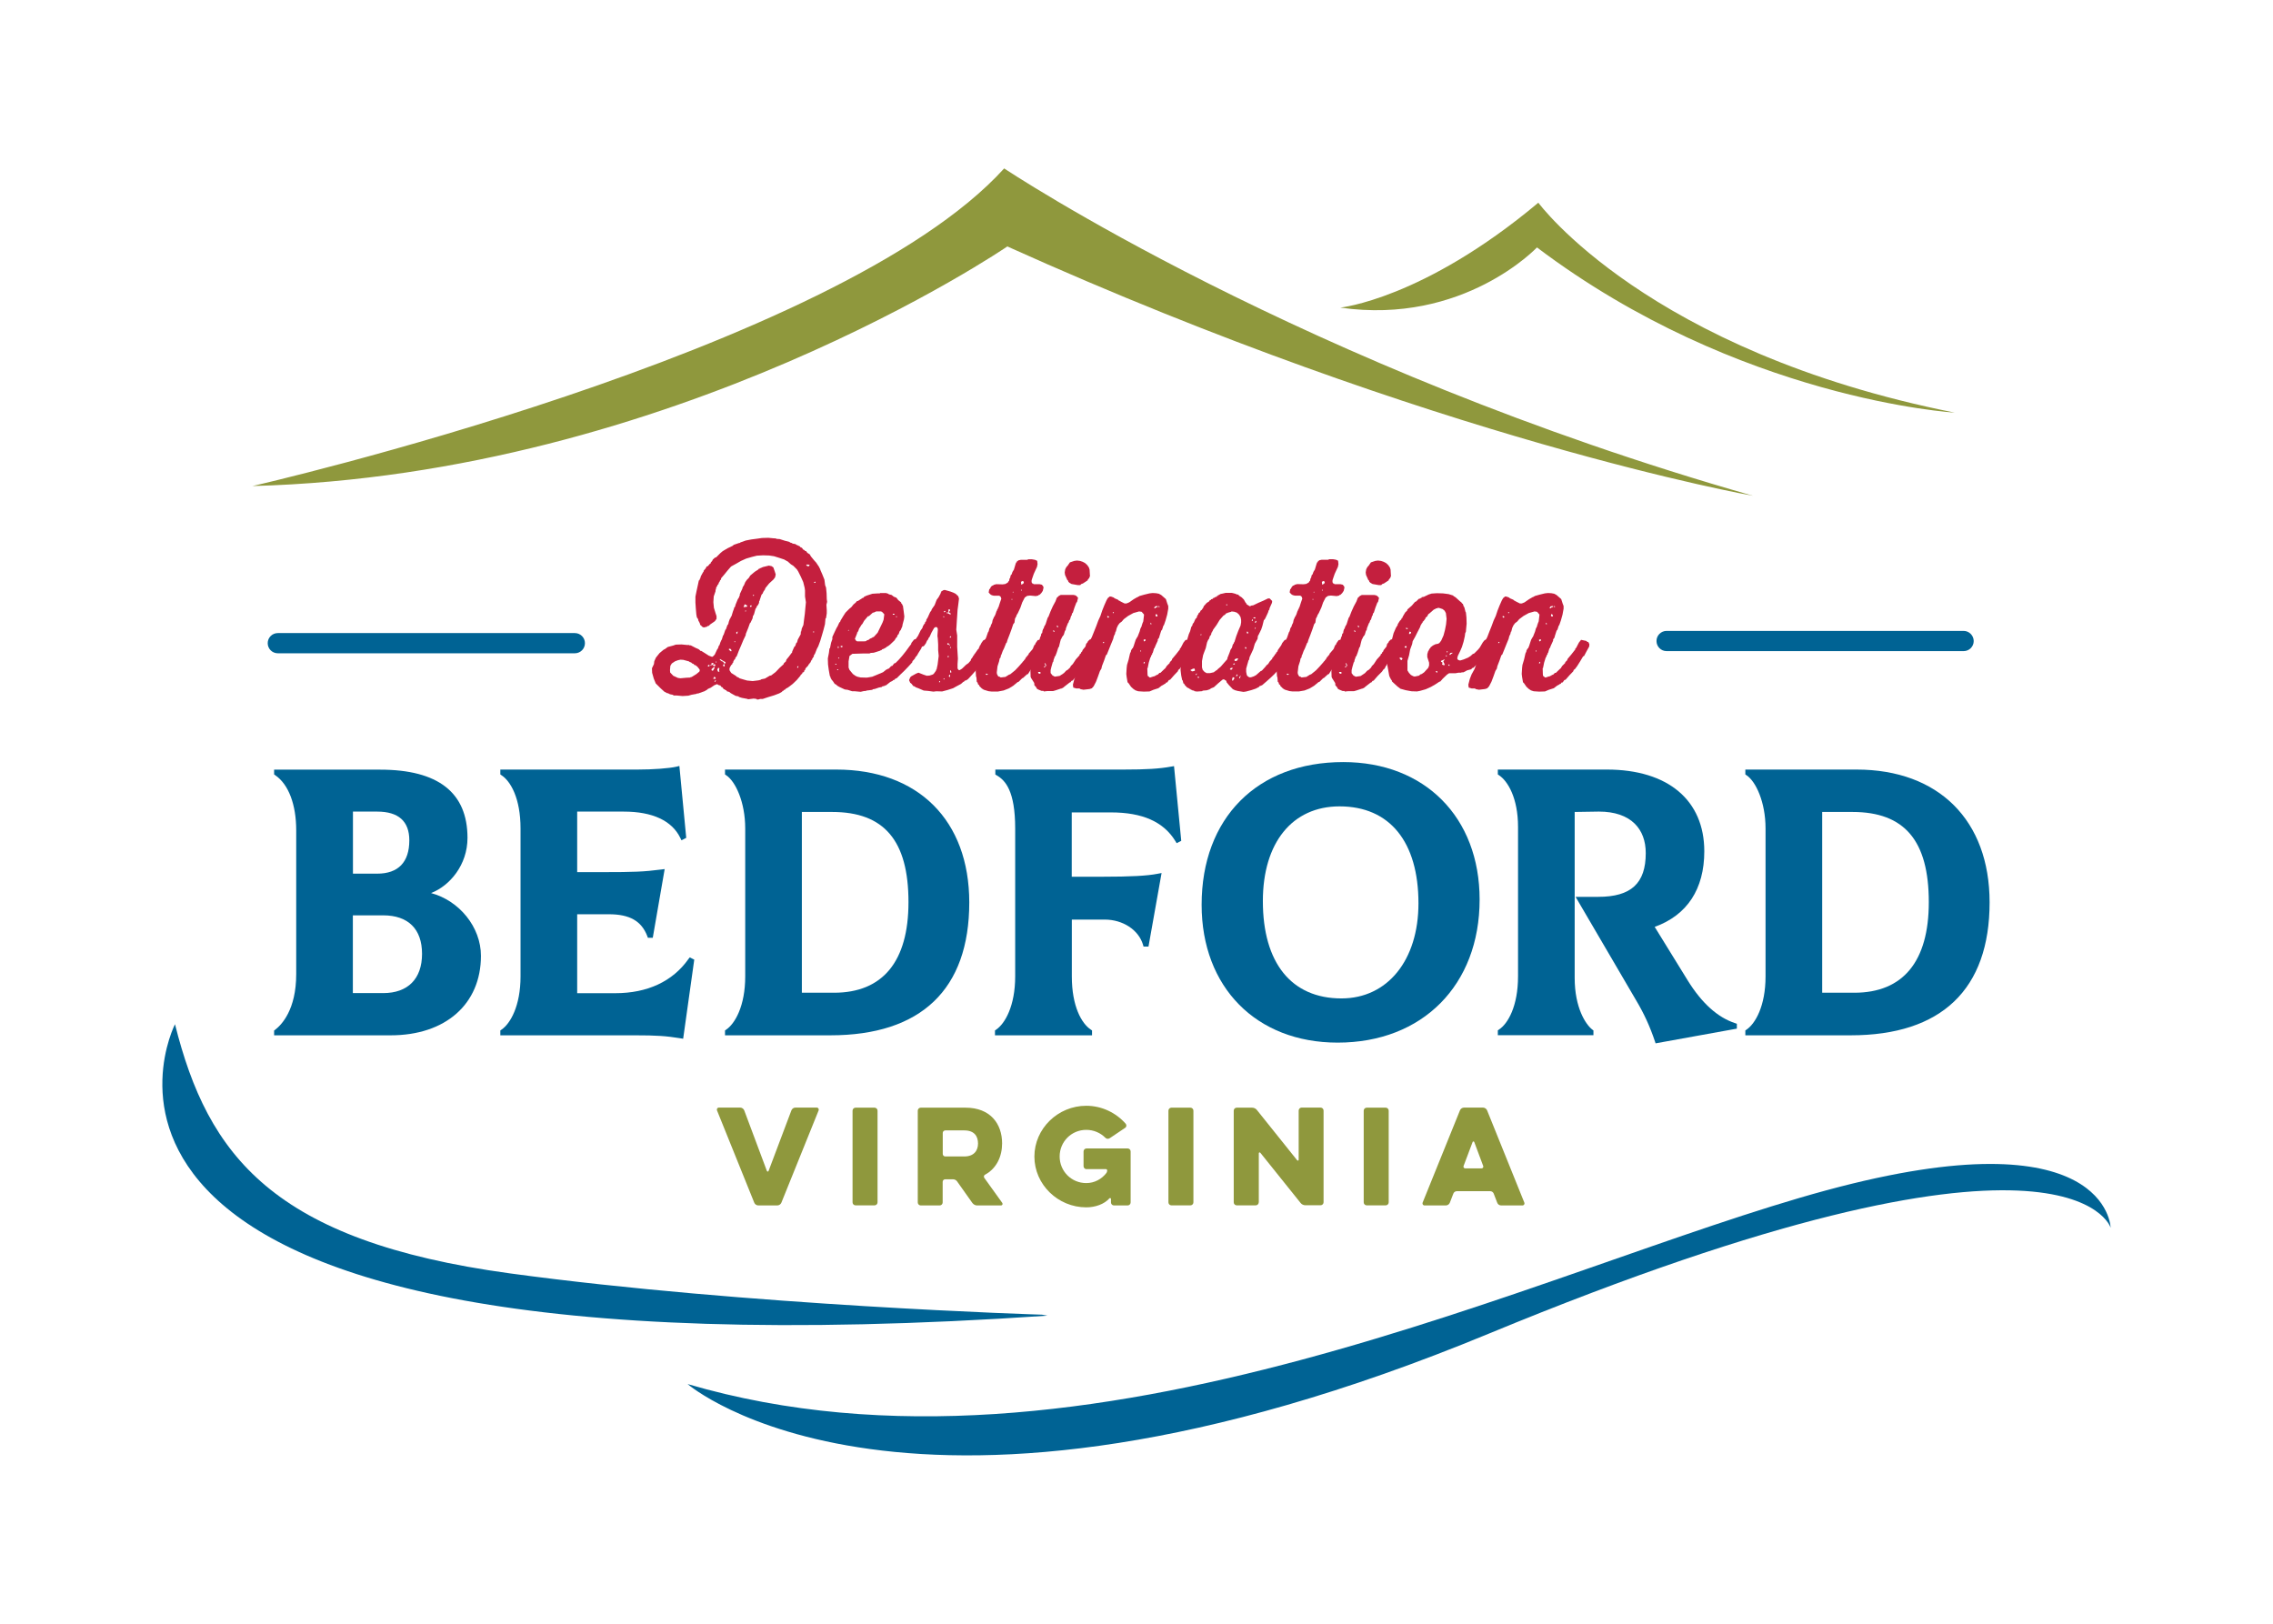 <?xml version="1.0" encoding="UTF-8"?>
<!-- Generator: Adobe Illustrator 28.1.0, SVG Export Plug-In . SVG Version: 6.00 Build 0)  -->
<svg xmlns="http://www.w3.org/2000/svg" xmlns:xlink="http://www.w3.org/1999/xlink" version="1.1" id="Layer_1" x="0px" y="0px" viewBox="0 0 252 180" style="enable-background:new 0 0 252 180;" xml:space="preserve">
<style type="text/css">
	.st0{fill:#006394;}
	.st1{fill:#C41F3E;}
	.st2{fill:#8F983D;}
</style>
<g>
	<path class="st0" d="M47.79,99c2.09-0.81,4.04-3.13,4.04-6.12c0-5.02-3.26-7.56-9.68-7.56H30.39v0.53l0.13,0.09   c1.47,1.01,2.32,3.24,2.32,6.11v15.94c0,3.96-1.63,5.62-2.33,6.16l-0.12,0.09v0.53h12.92c6.08,0,10.01-3.46,10.01-8.81   C53.32,102.77,50.92,99.84,47.79,99z M41.82,96.85h-2.69v-6.88h2.69c2.36,0,3.56,1.07,3.56,3.19   C45.38,95.58,44.15,96.85,41.82,96.85z M46.79,105.74c0,2.77-1.57,4.35-4.31,4.35h-3.36v-8.62h3.36   C45.26,101.47,46.79,102.99,46.79,105.74z"></path>
	<path class="st0" d="M76.32,106.32c-1.74,2.47-4.54,3.78-8.1,3.78h-4.23v-8.75h3.52c2.3,0,3.61,0.75,4.25,2.42l0.07,0.19h0.54   l1.32-7.62l-0.4,0.05c-1.9,0.25-3.08,0.29-6.44,0.29h-2.86v-6.71h5.18c3.16,0,5.32,1,6.25,2.91l0.13,0.27l0.53-0.27l-0.76-7.97   L75,84.99c-0.84,0.19-2.62,0.32-4.33,0.32h-15.2v0.54l0.13,0.09c1.02,0.67,2.11,2.57,2.11,5.9v16.4c0,3.29-1.14,5.24-2.11,5.9   l-0.13,0.09v0.54h14.95c2.35,0,3.43,0.07,5.02,0.33l0.3,0.05l1.23-8.77l-0.5-0.25L76.32,106.32z"></path>
	<path class="st0" d="M92.71,85.31H80.38v0.54l0.13,0.09c1.02,0.67,2.11,2.96,2.11,5.9v16.4c0,3.29-1.14,5.24-2.11,5.9l-0.13,0.09   v0.54h11.67c10.08,0,15.41-5.1,15.41-14.74C107.45,90.94,101.8,85.31,92.71,85.31z M100.72,100.01c0,6.57-2.85,10.04-8.26,10.04   H88.9V90.01h3.36C98.03,90.01,100.72,93.19,100.72,100.01z"></path>
	<path class="st0" d="M129.85,84.98c-1.31,0.24-2.75,0.33-5.3,0.33h-14.2v0.55l0.15,0.09c0.95,0.55,2.05,1.71,2.05,5.89v16.4   c0,3.29-1.14,5.24-2.11,5.9l-0.13,0.09v0.54h10.76v-0.54l-0.13-0.09c-1.02-0.67-2.11-2.57-2.11-5.9v-6.3h3.65   c2,0,3.75,1.14,4.24,2.78l0.06,0.21h0.55l1.45-8.15l-0.43,0.08c-1.14,0.23-2.99,0.33-6.17,0.33h-3.36v-7.13h4.35   c3.5,0,5.83,1.04,7.14,3.18l0.14,0.23l0.51-0.26l-0.8-8.28L129.85,84.98z"></path>
	<path class="st0" d="M148.92,84.48c-9.54,0-15.7,6.21-15.7,15.82c0,9.14,6.06,15.28,15.08,15.28c9.41,0,15.74-6.38,15.74-15.86   C164.04,90.6,157.96,84.48,148.92,84.48z M157.26,100.14c0,6.3-3.43,10.54-8.54,10.54c-5.54,0-8.71-3.93-8.71-10.79   c0-6.47,3.26-10.5,8.5-10.5C154.07,89.39,157.26,93.31,157.26,100.14z"></path>
	<path class="st0" d="M187.12,108.7l-3.67-5.95c3.6-1.3,5.5-4.19,5.5-8.38c0-5.67-4.04-9.06-10.8-9.06h-12.09v0.54l0.13,0.09   c0.97,0.64,2.11,2.52,2.11,5.73v16.56c0,3.33-1.13,5.26-2.11,5.9l-0.13,0.09v0.54h10.6v-0.53l-0.12-0.09   c-0.73-0.56-1.96-2.41-1.96-5.74V90.01l2.61-0.04c0.04,0,0.07,0,0.11,0c1.69,0,3.05,0.46,3.94,1.34c0.8,0.79,1.22,1.91,1.22,3.26   c0,3.35-1.62,4.85-5.27,4.85h-2.51l6.7,11.45c0.89,1.49,1.55,2.94,2.09,4.55l0.08,0.24l9.01-1.63v-0.54l-0.2-0.07   C190.43,112.79,188.67,111.2,187.12,108.7z"></path>
	<path class="st0" d="M205.83,85.31H193.5v0.54l0.13,0.09c1.02,0.67,2.11,2.96,2.11,5.9v16.4c0,3.29-1.14,5.24-2.11,5.9l-0.13,0.09   v0.54h11.67c10.08,0,15.41-5.1,15.41-14.74C220.58,90.94,214.93,85.31,205.83,85.31z M213.84,100.01c0,6.57-2.85,10.04-8.26,10.04   h-3.56V90.01h3.36C211.15,90.01,213.84,93.19,213.84,100.01z"></path>
</g>
<g>
	<path class="st1" d="M78.94,72.81l0.08-0.02l0.22-0.22l0.26-0.56l0.1-0.14l0.1-0.3l0.06-0.04l0.14-0.42l0.04-0.02l0.02-0.12   l0.06-0.06l0.14-0.46l0.06-0.06l0.2-0.58l0.06-0.04l0.16-0.46l0.1-0.12l0.06-0.26l0.12-0.34l0.06-0.04L81,68.44l0.1-0.14l0.16-0.52   l0.12-0.32v-0.08l0.1-0.1L81.56,67l0.24-0.58l0.1-0.14l0.12-0.3v-0.12l0.28-0.6l0.04-0.16l0.16-0.26l0.12-0.3l0.18-0.26l0.22-0.22   l0.16-0.26l0.5-0.42l0.38-0.24l0.08-0.1h0.1v-0.06h0.08l0.26-0.12l0.66-0.16l0.3,0.06l0.2,0.14l0.16,0.46l0.1,0.32L85.93,64   l-0.18,0.24l-0.48,0.44l-0.42,0.52l-0.04,0.14l-0.18,0.26l-0.08,0.2l-0.12,0.12l-0.2,0.6v0.08h-0.06l-0.02,0.24l-0.12,0.24   l-0.12,0.12v0.08h-0.04v0.1h-0.06v0.08h-0.04l-0.16,0.58l-0.06,0.16l-0.06,0.04l-0.06,0.32l-0.24,0.5h-0.04l-0.2,0.56l-0.26,0.64   l-0.02,0.16l-0.26,0.54l-0.24,0.58l-0.26,0.6l-0.22,0.58l-0.16,0.2l-0.02,0.12l-0.12,0.12l-0.1,0.2v0.08l-0.1,0.1v0.08l-0.12,0.1   l-0.16,0.28l-0.04,0.18l0.02,0.14l0.18,0.28l0.54,0.34l0.06,0.08l0.2,0.08l0.14,0.1l0.54,0.16l0.28,0.08l0.62,0.06l0.64-0.08   l0.24-0.06l0.08-0.06l0.4-0.08l0.54-0.32l0.14-0.02l0.5-0.38l0.46-0.48l0.42-0.38l0.04-0.12l0.22-0.2l0.06-0.2l0.28-0.34l0.28-0.38   l0.06-0.04l0.02-0.14l0.22-0.5l0.12-0.12l0.1-0.3l0.1-0.1l0.08-0.3l0.32-0.58L88.79,70h0.04l0.06-0.32l0.18-0.4l0.08-0.64l0.08-0.6   l0.06-0.66l0.06-0.62l-0.1-0.64v-0.66l-0.04-0.3l-0.16-0.64l-0.26-0.58l-0.3-0.6l-0.14-0.22l-0.4-0.4l-0.26-0.16l-0.38-0.34   l-0.14-0.04v-0.06h-0.1v-0.04h-0.08v-0.04l-0.54-0.18l-0.64-0.2l-0.54-0.08l-0.68-0.02l-0.68,0.04l-0.56,0.14l-0.62,0.18   l-0.58,0.26l-0.52,0.3l-0.58,0.32l-0.4,0.46l-0.34,0.42l-0.36,0.42l-0.02,0.16l-0.08,0.04l-0.08,0.2l-0.08,0.1l-0.04,0.16   l-0.1,0.08l-0.04,0.14l-0.1,0.12l-0.04,0.24l-0.04,0.04v0.16l-0.2,0.58l-0.04,0.64l0.06,0.62L79.34,68l0.1,0.3v0.3l-0.18,0.26   l-0.52,0.36l-0.16,0.16l-0.12,0.02l-0.1,0.08l-0.34,0.08l-0.2-0.1l-0.1-0.14l-0.08-0.02l-0.06-0.22l-0.16-0.3l-0.02-0.14l-0.14-0.2   l-0.06-0.32l-0.06-0.7L77.1,66.8v-0.66l0.12-0.6l0.14-0.64l0.12-0.56h0.06v-0.08h0.04v-0.1h0.04l0.08-0.28l0.24-0.44L78,63.38   l0.02-0.12L78.24,63l0.1-0.2l0.14-0.04l0.2-0.24l0.12-0.08v-0.08l0.16-0.18l0.06-0.14l0.24-0.22l0.14-0.04l0.46-0.46l0.26-0.22   l0.54-0.32l0.58-0.28l0.1-0.1l0.58-0.2l0.14-0.02v-0.04l0.62-0.22l0.62-0.12l0.62-0.08l0.56-0.08l0.7-0.02l0.64,0.06h0.14   l0.16,0.06l0.32,0.02l0.56,0.18l0.54,0.14l0.04,0.06l0.22,0.06l0.06,0.06l0.36,0.06v0.04l0.44,0.2l0.1,0.12l0.14,0.04l0.14,0.2   l0.14,0.06l0.08,0.1l0.12,0.02l0.12,0.18l0.28,0.18l0.12,0.22l0.36,0.44l0.22,0.24l0.36,0.54v0.08h0.06v0.1h0.04v0.08l0.22,0.5   l0.24,0.6l0.08,0.62l0.1,0.26l0.06,0.62l0.02,0.66l0.04,0.3l-0.08,0.32l0.04,0.62V68l-0.08,0.52l-0.06,0.04l-0.06,0.64l-0.16,0.62   l-0.18,0.62l-0.18,0.6l-0.22,0.6l-0.16,0.3l-0.22,0.56l-0.1,0.12l-0.02,0.16l-0.18,0.26v0.1l-0.08,0.02l-0.02,0.1h-0.04v0.1h-0.04   v0.08l-0.08,0.04l-0.04,0.12l-0.08,0.04l-0.06,0.14l-0.3,0.32l-0.02,0.14l-0.1,0.06l-0.02,0.14l-0.12,0.1l-0.08,0.02l-0.02,0.12   l-0.18,0.14v0.06l-0.42,0.5l-0.46,0.44l-0.5,0.38l-0.28,0.16l-0.1,0.12h-0.1l-0.04,0.1h-0.08l-0.1,0.12l-0.28,0.16l-0.58,0.22   l-0.66,0.2l-0.6,0.2h-0.28l-0.2,0.06H83.9l-0.02-0.06l-0.32-0.04l-0.64,0.08l-0.04-0.04l-0.64-0.12l-0.32-0.1l-0.04-0.06   l-0.32-0.06l-0.54-0.3l-0.18-0.14l-0.24-0.06l-0.08-0.12l-0.12-0.02l-0.04-0.08l-0.12-0.02l-0.14-0.2l-0.14-0.06l-0.08-0.14   l-0.22-0.06l-0.16-0.1l-0.3,0.12l-0.44,0.3H78.7l-0.06,0.06l-0.12,0.02l-0.1,0.1l-0.3,0.18l-0.56,0.2l-0.16,0.06h-0.14l-0.04,0.04   l-0.56,0.1l-0.34,0.1l-0.64,0.04l-0.66-0.06H74.7l-0.12-0.08l-0.3-0.06l-0.24-0.12h-0.08l-0.3-0.16l-0.44-0.4l-0.52-0.52   l-0.22-0.54l-0.18-0.64l-0.02-0.5l0.22-0.46l0.04-0.32l0.18-0.4l0.4-0.5l0.48-0.4l0.08-0.02l0.36-0.26l0.6-0.16l0.28-0.1l0.64-0.02   l0.62,0.06h0.22l0.04,0.04h0.14l0.54,0.28l0.32,0.14l0.16,0.12l0.02,0.06l0.14,0.02l0.54,0.34l0.28,0.18l0.32,0.12L78.94,72.81z    M74.68,74.93l0.48,0.22l0.28,0.04l0.66-0.06l0.44-0.02v-0.04l0.14-0.02l0.52-0.32l0.34-0.28l0.04-0.12l-0.02-0.12l-0.24-0.3   l-0.2-0.16l-0.14-0.04l-0.1-0.12l-0.14-0.04l-0.12-0.12h-0.08v-0.04h-0.1l-0.02-0.06l-0.66-0.18l-0.32-0.02l-0.28,0.06l-0.32,0.12   l-0.36,0.24l-0.16,0.26l-0.04,0.48l0.02,0.26l0.36,0.38H74.68z M78.48,73.89l0.14-0.02l0.04-0.06v-0.1h-0.1l-0.06,0.04l-0.02,0.1   V73.89z M79.12,73.53l-0.16-0.04l-0.12,0.08l0.06,0.1l-0.16,0.02l0.02,0.06L79,73.71l0.12-0.14V73.53z M78.94,74.35l0.12-0.02   l0.18-0.32l-0.08-0.08l-0.28,0.26l0.02,0.12L78.94,74.35z M79.08,73.81l0.14,0.04l0.08-0.04v-0.14l-0.1-0.04l-0.14,0.06v0.1   L79.08,73.81z M79.08,75.25h0.26v-0.1l-0.1-0.12l-0.12,0.04l0.04,0.04l-0.08,0.08V75.25z M79.2,75.57l0.06,0.02l0.06-0.04   l0.06-0.16l-0.08,0.02l-0.08,0.14L79.2,75.57z M79.34,73.43h0.1v-0.08h-0.1V73.43z M79.76,74.47l-0.04-0.16l0.04-0.24l-0.14-0.04   l-0.1,0.2l0.08,0.22l0.12,0.02H79.76z M80.16,73.25l-0.34-0.2l-0.02,0.08l0.18,0.16l0.18,0.06l0.14,0.2l0.08,0.02l0.06-0.1   l-0.02-0.08l-0.24-0.12L80.16,73.25z M80.16,73.81l0.14,0.08l0.04-0.06v-0.16l-0.1-0.06l-0.08,0.14V73.81z M80.8,71.95l0.02,0.08   L81,72.19h0.08l0.02-0.06l-0.06-0.16l-0.12-0.06l-0.08,0.02L80.8,71.95z M81.42,71.18h0.1V71.1h-0.1V71.18z M81.7,70.28l0.06-0.12   L81.78,70l-0.14,0.08l-0.02,0.08l0.04,0.1L81.7,70.28z M82.42,67.34l0.06-0.04l0.32-0.04l0.04-0.06l-0.02-0.08l-0.26-0.14   l-0.12,0.32L82.42,67.34z M82.6,67.78h0.1l0.02-0.08l-0.08-0.04l-0.02,0.08L82.6,67.78z M83.14,67.16l0.06,0.12h0.08l0.04-0.06   V67.1l-0.16,0.04L83.14,67.16z M83.6,65.98l-0.12-0.04l-0.02,0.08l0.08,0.04l0.06-0.04V65.98z M88.39,74.03h0.08l0.06-0.18h-0.08   l-0.06,0.06V74.03z M89.39,62.66l0.12,0.1l0.14,0.02l0.1-0.1l-0.02-0.08l-0.28-0.02l-0.06,0.04V62.66z M90.15,70.1h0.1V70h-0.1   V70.1z M90.25,64.58l0.06,0.04l0.08-0.02l0.04-0.08l-0.06-0.04l-0.1,0.04L90.25,64.58z"></path>
	<path class="st1" d="M97.54,65.78l0.04-0.04h0.64l0.26,0.08l0.06,0.06l0.32,0.08l0.22,0.18l0.3,0.12l0.2,0.26l0.32,0.26l0.04,0.14   l0.08,0.04v0.1l0.08,0.06l0.08,0.58l0.08,0.64l-0.04,0.32l-0.16,0.6l-0.02,0.16l-0.18,0.42l-0.12,0.14l-0.12,0.34l-0.08,0.04   l-0.1,0.26l-0.12,0.12l-0.14,0.24l-0.48,0.46l-0.26,0.2l-0.08,0.02l-0.1,0.1l-0.28,0.16l-0.18,0.06l-0.08,0.1h-0.1v0.04l-0.5,0.16   l-0.26,0.08l-0.32,0.02l-0.14,0.06h-0.62l-0.62,0.02l-0.66,0.02l-0.32,0.24l-0.1,0.6v0.68l0.1,0.26l0.38,0.46l0.28,0.2l0.22,0.1   l0.36,0.08l0.68,0.02l0.6-0.1l0.58-0.24l0.62-0.26l0.4-0.32h0.1l0.04-0.08h0.1l0.26-0.28l0.12-0.02l0.22-0.28l0.14-0.04l0.38-0.38   l0.4-0.46l0.38-0.48l0.38-0.52l0.2-0.26l0.02-0.12l0.3-0.38l0.28-0.08l0.28,0.14l0.22,0.16l0.12,0.28l-0.02,0.34h-0.04l-0.04,0.14   l-0.34,0.54l-0.12,0.22l-0.2,0.24l-0.06,0.14l-0.26,0.28l-0.02,0.12l-0.42,0.46l-0.44,0.46l-0.46,0.44l-0.4,0.4l-0.16,0.06   l-0.1,0.12l-0.14,0.04l-0.04,0.06l-0.28,0.14l-0.48,0.38h-0.1v0.04l-0.32,0.08l-0.04,0.06l-0.32,0.06L97,76.37l-0.24,0.04   l-0.04,0.06l-0.62,0.08h-0.06v0.04l-0.28,0.02l-0.34,0.08l-0.64-0.06h-0.3l-0.5-0.16l-0.32-0.04l-0.6-0.28l-0.24-0.14l-0.12-0.12   l-0.16-0.08l-0.24-0.36l-0.06-0.04l-0.16-0.28l-0.02-0.12l-0.06-0.08l-0.12-0.68l-0.08-0.6l-0.02-0.66l0.12-0.62l0.06-0.48   l0.06-0.04l0.12-0.6l0.14-0.4v-0.24l0.24-0.52l0.24-0.5l0.1-0.16l0.2-0.44l0.08-0.04l0.04-0.14l0.3-0.5l0.26-0.4l0.42-0.42   l0.24-0.2l0.22-0.28l0.24-0.2L95,66.64l0.12-0.02l0.52-0.34l0.1-0.02l0.08-0.12l0.28-0.12l0.62-0.2l0.62-0.04H97.54z M92.74,73.61   l-0.12-0.04l-0.02,0.08l0.08,0.04l0.06-0.04V73.61z M92.82,74.29h0.1v-0.1h-0.1V74.29z M92.89,71.85h0.08v-0.2h-0.08V71.85z    M92.92,72.97l0.08,0.04l0.06-0.08l-0.1-0.04L92.92,72.97z M93.2,71.62l0.02,0.12h0.16l0.04-0.12l-0.18-0.02L93.2,71.62z    M94.1,69.82L94,69.94l0.1-0.02l0.02-0.1H94.1z M97.68,67.78h-0.54l-0.26,0.12l-0.12,0.02l-0.42,0.38l-0.12,0.02l-0.42,0.5   l-0.2,0.36l-0.06,0.04l-0.3,0.48l-0.1,0.3H95.1v0.08h-0.06l-0.02,0.14l-0.24,0.6l0.14,0.22l0.12,0.06h0.72L96,71.08l0.12-0.1   l0.16-0.04l0.18-0.14l0.24-0.1l0.04-0.06l0.12-0.02l0.44-0.48l0.26-0.54l0.28-0.58l0.12-0.32l0.08-0.6l-0.24-0.26L97.68,67.78z    M98.98,68.14h0.16l0.04-0.06l-0.02-0.04h-0.18V68.14z M99.34,68.4h0.1v-0.08h-0.1V68.4z"></path>
	<path class="st1" d="M106.29,74.27l0.1,0.02l0.26-0.16l0.46-0.44l0.26-0.18l0.26-0.3l0.02-0.12l0.22-0.3l0.02-0.08l0.12-0.12v-0.08   h0.04l0.36-0.52l0.1-0.08v-0.08h0.04v-0.1h0.04l0.04-0.18h0.04l0.14-0.28l0.2-0.28l0.26-0.12h0.18l0.16,0.06l0.34,0.32l0.04,0.32   l-0.02,0.12l-0.34,0.62l-0.28,0.5l-0.24,0.26l-0.16,0.26l-0.08,0.04v0.08h-0.04v0.1h-0.06l-0.1,0.22l-0.42,0.48l-0.4,0.46   l-0.44,0.48l-0.12,0.12l-0.2,0.12l-0.12,0.02l-0.1,0.12l-0.08,0.02l-0.24,0.22l-0.56,0.3l-0.32,0.18l-0.62,0.2l-0.6,0.16   l-0.64-0.02l-0.32,0.04l-0.6-0.08l-0.48-0.04l-0.56-0.24l-0.32-0.12l-0.14-0.1l-0.14-0.04l-0.2-0.26l-0.16-0.12v-0.08l-0.06-0.06   l-0.04-0.14l0.12-0.3l0.12-0.12l0.54-0.3l0.26-0.1l0.56,0.22l0.36,0.12l0.3-0.02l0.32-0.1l0.14-0.08l0.26-0.36l0.02-0.12h0.04   l0.12-0.56l0.12-0.96l-0.06-0.64v-0.62l-0.04-0.66l-0.04-0.3l0.04-0.62v-0.16l-0.06-0.14l-0.08-0.06l-0.16,0.02l-0.12,0.1   l-0.28,0.5l-0.16,0.36l-0.08,0.16l-0.06,0.04l-0.08,0.2l-0.12,0.14l-0.12,0.28l-0.2,0.28l-0.14,0.08l-0.36-0.04l-0.34-0.16v-0.1   l-0.06-0.04L101.48,71l0.08-0.2l0.22-0.32l0.28-0.58l0.2-0.28l0.06-0.2l0.16-0.26l0.06-0.04l0.02-0.14l0.12-0.12l0.02-0.16   l0.16-0.26l0.26-0.58l0.14-0.18l0.04-0.14l0.32-0.46l0.22-0.58l0.22-0.3l0.22-0.4l0.02-0.12h0.04v-0.1l0.26-0.16l0.14-0.02   l0.64,0.18l0.32,0.12l0.24,0.12l0.3,0.28l0.08,0.26l-0.08,0.66l-0.08,0.6l-0.04,0.64l-0.04,0.58l-0.04,0.66l-0.02,0.3l0.1,0.64   v1.28l0.08,1.28l-0.04,0.62v0.48l0.1,0.16L106.29,74.27z M104.11,75.63h0.1l0.02-0.1l-0.08-0.04l-0.04,0.1V75.63z M104.57,68.4   l0.08,0.04l0.04-0.08l-0.08-0.06l-0.02,0.06L104.57,68.4z M104.61,75.23v0.08l0.04,0.02l0.06-0.06l-0.02-0.08L104.61,75.23z    M104.65,67.86h0.1l0.08-0.1l-0.06-0.04l-0.08,0.02l-0.04,0.06V67.86z M105.15,67.86l-0.04,0.04h-0.16l-0.02,0.08l0.1-0.02   l0.32,0.16l0.08-0.08l-0.24-0.18l0.14-0.18v-0.1l-0.14-0.04l-0.04,0.06V67.86z M105.25,71.43l-0.1-0.06l0.04-0.06l-0.1-0.02   l-0.08,0.08l0.06,0.1l0.06-0.02l0.2,0.1l-0.02-0.08l-0.04-0.02L105.25,71.43z M105.07,72.87l0.08-0.02l0.04-0.06l-0.04-0.1h-0.04   l-0.04,0.12V72.87z M105.29,75.05l0.04-0.06v-0.18h-0.08l-0.06,0.14l0.06,0.1H105.29z M105.29,70.66l0.06,0.04l0.1-0.1v-0.04   l-0.08-0.04l-0.06,0.1L105.29,70.66z M105.33,71.83h0.1v-0.1h-0.1V71.83z M105.47,74.55l-0.02-0.16l-0.04-0.06l-0.08-0.02   l0.02,0.24l0.06,0.02L105.47,74.55z"></path>
	<path class="st1" d="M114.99,62.18l0.04,0.36l-0.06,0.3l-0.26,0.56l-0.1,0.22l-0.2,0.58l-0.04,0.14v0.2l0.08,0.14l0.1,0.02   l0.04,0.06h0.66l0.26,0.06l0.16,0.2l0.02,0.14l-0.08,0.34l-0.16,0.24l-0.2,0.2h-0.08l-0.06,0.08l-0.28,0.06l-0.64-0.06l-0.32,0.04   l-0.26,0.18l-0.28,0.54l-0.2,0.58l-0.28,0.6l-0.16,0.26v0.06l-0.16,0.3l-0.06,0.44l-0.14,0.18l-0.18,0.54l-0.22,0.6l-0.24,0.62   l-0.08,0.28l-0.06,0.04l-0.24,0.6l-0.14,0.28l-0.16,0.44l-0.04,0.04l-0.04,0.24l-0.1,0.12l-0.06,0.3l-0.18,0.56l-0.08,0.68   l0.02,0.18l0.14,0.26l0.2,0.06l0.06,0.06l0.54-0.06l0.38-0.24l0.16-0.06l0.54-0.44l0.38-0.4l0.44-0.5l0.04-0.08l0.1-0.04v-0.08   l0.12-0.1l0.12-0.24l0.12-0.08v-0.08l0.14-0.1l0.04-0.14l0.4-0.46l0.1-0.16v-0.1h0.04v-0.08h0.04v-0.1l0.12-0.1l0.06-0.16   l0.24-0.34l0.38-0.08l0.32,0.12l0.24,0.3l0.02,0.3l-0.06,0.22l-0.18,0.28l-0.14,0.14l-0.04,0.14l-0.1,0.04l-0.02,0.12l-0.12,0.06   l-0.02,0.14l-0.16,0.3v0.08l-0.38,0.48l-0.34,0.36v0.1l-0.14,0.08v0.1h-0.04l-0.3,0.48l-0.12,0.04l-0.44,0.4l-0.08,0.02l-0.4,0.4   l-0.12,0.04l-0.48,0.4l-0.5,0.3l-0.56,0.22l-0.64,0.12h-0.7l-0.34-0.04l-0.52-0.16l-0.22-0.14l-0.28-0.28v-0.08l-0.14-0.1   l-0.04-0.18l-0.1-0.1l-0.04-0.54h-0.04l-0.04-0.66l0.08-0.62v-0.14l0.04-0.06l0.04-0.32l0.06-0.04l0.22-0.62l0.2-0.62l0.08-0.3   h0.04v-0.1h0.04l0.2-0.56l0.16-0.32l0.2-0.58l0.08-0.12l0.08-0.32l0.14-0.22l0.02-0.12l0.14-0.28l0.06-0.3l0.18-0.4l0.06-0.04v-0.1   h0.04l0.16-0.48l0.06-0.06v-0.08l0.1-0.14v-0.1h0.04l0.18-0.56l0.14-0.4l-0.04-0.16l-0.08-0.12l-0.12-0.06h-0.58l-0.24-0.06   l-0.16-0.1l-0.18-0.2l0.06-0.34l0.1-0.1l0.06-0.14l0.14-0.16l0.14-0.04l0.04-0.06l0.3-0.08l0.7,0.02l0.3-0.04l0.28-0.16l0.08-0.14   l0.06-0.04l0.06-0.28l0.06-0.06l0.06-0.28l0.1-0.1l0.1-0.28l0.16-0.26l0.16-0.54l0.08-0.24l0.08-0.04l0.04-0.14h0.1l0.02-0.06   l0.28-0.06h0.7l0.14-0.06h0.4l0.34,0.06l0.22,0.1L114.99,62.18z M109.29,74.77l0.06,0.04h0.1l0.06-0.04v-0.04l-0.16-0.06   l-0.06,0.06V74.77z M112.15,66.48h0.08V66.4h-0.08V66.48z M112.33,65.72v-0.14l-0.06,0.04l0.02,0.08L112.33,65.72z M113.41,64.72   l0.08-0.08l0.02-0.14l-0.1-0.08h-0.08l-0.14,0.08l0.04,0.32l0.14-0.08L113.41,64.72z M113.23,65.5l0.04-0.04v-0.08l-0.04-0.02   l-0.04,0.04l0.04,0.04l-0.04,0.02L113.23,65.5z"></path>
	<path class="st1" d="M119.52,66.28l-0.12,0.48l-0.06,0.02l-0.22,0.58l-0.18,0.56l-0.1,0.1l-0.02,0.18l-0.08,0.1l-0.12,0.42h-0.06   l-0.1,0.3l-0.06,0.06l-0.22,0.56l-0.04,0.24l-0.06,0.02l-0.14,0.46l-0.22,0.3l-0.02,0.1h-0.04v0.1h-0.04l-0.08,0.28l-0.14,0.58   l-0.06,0.04l-0.2,0.62L117,72.73l-0.1,0.1v0.14l-0.06,0.06l-0.08,0.36h-0.04l-0.16,0.56l-0.08,0.34v0.32l0.2,0.26l0.26,0.14   l0.54-0.08l0.48-0.32l0.24-0.26l0.2-0.12l0.24-0.24l0.08-0.16l0.22-0.22l0.34-0.52l0.4-0.44l0.04-0.14l0.12-0.08l0.04-0.14   l0.1-0.08l0.04-0.14l0.32-0.4l0.08-0.3l0.16-0.18l0.02-0.08l0.22-0.22l0.36-0.04l0.26,0.18l0.18,0.18l0.1,0.16l-0.08,0.34   l-0.3,0.58l-0.12,0.2l-0.02,0.12l-0.1,0.14l-0.08,0.04v0.1l-0.18,0.18v0.08h-0.06l-0.04,0.14l-0.08,0.04l-0.06,0.14l-0.2,0.14   l-0.06,0.18l-0.1,0.04v0.1l-0.16,0.24l-0.06,0.02l-0.18,0.26l-0.46,0.46l-0.42,0.48l-0.02,0.04l-0.14,0.04l-0.14,0.18h-0.06   l-0.54,0.42l-0.24,0.2l-0.12,0.02v0.04h-0.08l-0.6,0.2l-0.28,0.08h-0.64l-0.38,0.04l-0.04-0.06h-0.2l-0.34-0.14l-0.16-0.08   l-0.16-0.26l-0.14-0.14l-0.02-0.26l-0.34-0.54l-0.06-0.14l-0.02-0.62l0.04-0.64l0.14-0.54l0.02-0.2h0.06l0.04-0.32l0.2-0.58   l0.2-0.6l0.1-0.1l0.2-0.5l0.08-0.3l0.08-0.14l0.04-0.24l0.1-0.08l0.04-0.28l0.04-0.04v-0.1l0.1-0.1l0.02-0.14l0.18-0.32l0.18-0.56   l0.08-0.22h0.04l0.24-0.62l0.26-0.58l0.3-0.56l0.14-0.38l0.24-0.22l0.2-0.1h1.4l0.2,0.04l0.14,0.08l0.16,0.18L119.52,66.28z    M115.08,74.51l0.06,0.14l0.14,0.04l0.08-0.04v-0.1l-0.04-0.06h-0.2L115.08,74.51z M115.9,73.79l-0.02,0.06l-0.14,0.04l-0.02,0.08   l0.16-0.04l0.1-0.14v-0.08l-0.1-0.18l-0.08-0.02l0.1,0.24V73.79z M116.9,70.04v-0.08l-0.1-0.1l-0.04,0.06l0.02,0.08l0.06,0.04   H116.9z M117.3,69.54V69.4l-0.14-0.04v0.1l0.1,0.08H117.3z M120.84,63.92l-0.06,0.04v0.08l-0.18,0.22l-0.02,0.08l-0.52,0.34   l-0.18,0.06l-0.12,0.12h-0.28l-0.68-0.12l-0.24-0.14l-0.12-0.12l-0.02-0.12l-0.08-0.04l-0.26-0.58l-0.04-0.28l0.06-0.36l0.14-0.26   l0.12-0.12l0.26-0.38l0.48-0.16l0.3-0.04l0.34,0.04l0.3,0.1l0.26,0.14l0.24,0.22l0.18,0.26l0.08,0.24l0.04,0.7V63.92z"></path>
	<path class="st1" d="M127.43,75.09l0.08,0.02l0.36-0.12h0.1v-0.04h0.08v-0.04h0.1v-0.06h0.08v-0.04h0.1l0.22-0.22h0.1l0.48-0.46   l0.06-0.04l0.16-0.26l0.34-0.34v-0.08l0.22-0.22l0.04-0.14l0.42-0.5l0.36-0.46l0.06-0.06l0.02-0.12l0.1-0.1l0.3-0.58l0.24-0.3   l0.58,0.12l0.1,0.1l0.12,0.02l0.12,0.24l-0.02,0.26l-0.32,0.58l-0.24,0.46l-0.12,0.06l-0.32,0.54l-0.34,0.54l-0.24,0.32l-0.14,0.1   l-0.04,0.14l-0.42,0.44l-0.44,0.5l-0.14,0.04l-0.18,0.26l-0.14,0.02l-0.08,0.14h-0.1v0.04l-0.3,0.16l-0.36,0.28l-0.56,0.18   l-0.42,0.18l-0.64,0.02l-0.62-0.04l-0.3-0.1l-0.24-0.16l-0.26-0.24l-0.26-0.38l-0.12-0.12l-0.1-0.58l-0.04-0.34l0.04-0.66   l0.04-0.34l0.18-0.6l0.14-0.62l0.04-0.14l0.06-0.06l0.02-0.16l0.12-0.22l0.1-0.08v-0.1h0.04l0.16-0.5l0.12-0.36h0.04V70.8   l0.16-0.24l0.22-0.56l0.08-0.3l0.14-0.28l0.04-0.22h0.04v-0.08l0.1-0.24l0.08-0.68v-0.08l-0.26-0.3l-0.28-0.04l-0.64,0.18   l-0.58,0.32l-0.48,0.36l-0.22,0.26l-0.24,0.18l-0.18,0.24l-0.14,0.3l-0.1,0.4h-0.04l-0.06,0.26l-0.12,0.24l-0.08,0.32l-0.24,0.58   l-0.24,0.6l-0.22,0.54l-0.1,0.08l-0.2,0.58l-0.24,0.62l-0.06,0.28l-0.16,0.26l-0.22,0.62l-0.22,0.58l-0.26,0.5l-0.2,0.22   l-0.24,0.08l-0.68,0.08l-0.32-0.06l-0.14-0.08h-0.34l-0.34-0.1l-0.04-0.32l0.16-0.62l0.2-0.52l0.32-0.58l0.24-0.62l0.04-0.16   l0.1-0.16l0.08-0.32l0.12-0.28l0.08-0.32l0.24-0.54l0.22-0.58l0.3-0.58L121.3,70l0.24-0.6l0.22-0.6l0.24-0.52l0.2-0.6l0.24-0.6   l0.24-0.54l0.14-0.24l0.22-0.18l0.16,0.02l0.28,0.1l0.08,0.08l0.38,0.16l0.1,0.1h0.08v0.04l0.56,0.28h0.2l0.3-0.12l0.52-0.36   l0.42-0.24h0.08v-0.06h0.1v-0.04l0.56-0.16l0.58-0.14l0.34-0.04l0.38,0.02l0.32,0.06l0.26,0.14l0.48,0.42l0.04,0.04l0.16,0.5   l0.1,0.26v0.3l-0.12,0.66l-0.18,0.64l-0.18,0.52l-0.06,0.06l-0.14,0.44l-0.1,0.12l-0.18,0.56l-0.06,0.22l-0.14,0.18v0.14   l-0.24,0.52l-0.12,0.3l-0.06,0.06l-0.14,0.48h-0.04l-0.02,0.14l-0.1,0.14l-0.04,0.16l-0.06,0.06l-0.18,0.58l-0.12,0.6h-0.04   l0.02,0.66l0.02,0.2l0.18,0.14L127.43,75.09z M122.26,71.28h0.14v-0.12h-0.08L122.26,71.28z M122.94,68.44v-0.08l-0.06-0.06h-0.12   v0.1l0.04,0.06h0.1L122.94,68.44z M123.36,67.94l0.08,0.04l0.06-0.08l-0.1-0.06l-0.02,0.06L123.36,67.94z M126.43,72.23l0.08-0.02   v-0.08l-0.08-0.04V72.23z M126.79,70.92l0.02,0.16l0.06,0.02l0.12-0.08l0.02-0.14l-0.2,0.02L126.79,70.92z M126.79,73.55l0.1-0.02   l0.04-0.06l-0.06-0.1h-0.04l-0.04,0.12V73.55z M127.65,69.2v-0.08l-0.1-0.1v0.16l0.06,0.04L127.65,69.2z M127.97,67.4l0.04,0.04   l0.08-0.02l0.04-0.06l0.2-0.08l0.04-0.06l-0.08-0.04l-0.22,0.04l-0.1,0.14V67.4z M128.29,68.34l0.04-0.08l-0.06-0.14l-0.08-0.04   l-0.06,0.02l-0.02,0.16l0.04,0.06l0.08,0.02H128.29z M128.55,67.3v-0.08l-0.1-0.04l-0.02,0.08l0.06,0.04H128.55z"></path>
	<path class="st1" d="M140.12,68.74l-0.16,0.64l-0.16,0.48h-0.04v0.1h-0.04v0.08h-0.04v0.1h-0.06v0.08l-0.16,0.28l-0.04,0.32   l-0.3,0.54l-0.18,0.62l-0.26,0.56l-0.14,0.3l-0.06,0.3l-0.06,0.06l-0.16,0.56l-0.1,0.36v0.36l0.06,0.32l0.08,0.16l0.12,0.04   l0.04,0.08h0.24l0.3-0.1l0.26-0.14l0.5-0.44l0.14-0.06l0.44-0.48l0.04-0.08l0.22-0.18l0.16-0.26l0.28-0.3l0.04-0.14l0.08-0.04   l0.06-0.14l0.08-0.04l0.04-0.14l0.1-0.04l0.04-0.14l0.16-0.16l0.02-0.12l0.38-0.54l0.12-0.26l0.24-0.3l0.1-0.06l0.3,0.04l0.3,0.14   l0.22,0.22l0.06,0.24l-0.12,0.3l-0.22,0.4l-0.1,0.1v0.08l-0.24,0.36h-0.04v0.1h-0.04l-0.06,0.2l-0.14,0.2l-0.22,0.18l-0.02,0.12   l-0.06,0.04l-0.08,0.14l-0.14,0.12v0.08l-0.16,0.16l-0.02,0.12l-0.44,0.48l-0.44,0.42l-0.5,0.44l-0.44,0.38h-0.1v0.04h-0.08v0.04   h-0.1l-0.02,0.08l-0.38,0.2l-0.48,0.16l-0.6,0.16l-0.28,0.04l-0.62-0.1l-0.3-0.08l-0.26-0.12l-0.44-0.46l-0.26-0.32l-0.02-0.14   l-0.28-0.18l-0.14,0.04l-0.5,0.42l-0.46,0.42l-0.3,0.12l-0.18,0.12l-0.3,0.1l-0.46,0.04l-0.06,0.06l-0.58,0.04l-0.28-0.04   l-0.04-0.06l-0.22-0.04v-0.04h-0.1v-0.04h-0.08v-0.06h-0.1v-0.04l-0.28-0.14l-0.28-0.3l-0.02-0.1l-0.1-0.04l-0.08-0.32l-0.06-0.06   l-0.1-0.48l-0.08-0.64l0.06-0.64l0.06-0.32v-0.42l0.1-0.22l0.04-0.36l0.16-0.44l0.16-0.56l0.12-0.38l0.04-0.02l0.18-0.6l0.14-0.32   l0.14-0.5l0.1-0.12l0.06-0.22l0.1-0.1l0.2-0.44l0.12-0.1l0.1-0.3l0.06-0.04l0.08-0.2l0.14-0.1l0.06-0.16l0.12-0.08l0.18-0.26   l0.06-0.16l0.32-0.36l0.28-0.18l0.08-0.14h0.1l0.02-0.08l0.2-0.06l0.06-0.1h0.08l0.14-0.1l0.14-0.02l0.02-0.08l0.1-0.02l0.06-0.1   h0.08l0.14-0.1l0.6-0.14h0.66l0.5,0.12v0.04l0.24,0.04l0.1,0.12l0.28,0.18l0.24,0.24l0.2,0.36l0.06,0.04l0.04,0.12l0.34,0.22h0.1   l0.04-0.06l0.26-0.04l0.58-0.28l0.56-0.24l0.5-0.24h0.18l0.28,0.28l-0.02,0.2l-0.26,0.58l-0.04,0.2l-0.06,0.04l-0.08,0.26   l-0.3,0.64l-0.08,0.14l-0.06,0.04L140.12,68.74z M131.99,74.25l0.02,0.08l0.12,0.06v0.04l0.24-0.04l0.12-0.06l-0.06-0.22   l-0.18,0.02l-0.22,0.12H131.99z M132.57,74.83l0.08-0.02l0.06-0.16l-0.12,0.06l-0.02,0.08V74.83z M132.75,75.11l0.18,0.04v-0.1   l-0.06-0.04l-0.08,0.02L132.75,75.11z M133.07,70.4h0.12l0.02-0.08h-0.1L133.07,70.4z M136.18,67.92h-0.08v0.04H136V68h-0.08   l-0.1,0.14l-0.18,0.1l-0.42,0.48l-0.34,0.56l-0.38,0.52l-0.08,0.2h-0.04v0.1h-0.06l-0.04,0.22l-0.08,0.14l-0.06,0.04l-0.1,0.32   l-0.1,0.12l-0.12,0.28l-0.14,0.62l-0.2,0.52l-0.1,0.28l-0.12,0.64v0.7l0.08,0.28l0.2,0.22l0.24,0.14h0.36l0.44-0.1l0.1-0.1   l0.1-0.02l0.04-0.1h0.1l0.04-0.08l0.38-0.32l0.4-0.46l0.32-0.36l0.02-0.14l0.24-0.6l0.1-0.3l0.16-0.24l0.1-0.36l0.1-0.1v-0.08   l0.08-0.1l0.2-0.64l0.22-0.58l0.26-0.6L137.6,69v-0.28l-0.06-0.3l-0.16-0.28l-0.24-0.22l-0.28-0.1l-0.32-0.04l-0.04,0.04l-0.3,0.08   L136.18,67.92z M136.06,67.1v-0.08L136,66.98l-0.08,0.06L136,67.1H136.06z M136.36,74.21l0.16,0.04l0.16-0.18l-0.06-0.04   l-0.16,0.02l-0.1,0.12V74.21z M136.68,75.47l0.18-0.28l-0.04-0.08l-0.14-0.04l-0.06,0.14l-0.02,0.18l0.04,0.06L136.68,75.47z    M136.72,73.57l0.02,0.1l0.06,0.02l0.12-0.1l-0.06-0.06l-0.08,0.04H136.72z M136.86,73.21l0.1,0.08l0.16-0.04l0.16-0.22l-0.08-0.04   l-0.16,0.02l-0.14,0.08l-0.04,0.08V73.21z M137.04,74.97l0.16-0.06v-0.12l-0.06-0.04l-0.1,0.16V74.97z M137.46,75.19l0.04-0.06   v-0.16l0.08-0.06l-0.08-0.02l-0.02,0.08l-0.1,0.12l0.02,0.08L137.46,75.19z M138.14,71.93l0.04-0.14l-0.1-0.08l-0.04,0.06v0.1   l0.06,0.06H138.14z M138.36,70.22l0.04-0.06l-0.06-0.12L138.26,70l-0.04,0.14l0.04,0.08H138.36z M138.86,68.86l0.04-0.14   l-0.08-0.08l-0.04,0.16l0.04,0.04L138.86,68.86z M138.94,68.5l0.14,0.06h0.1v-0.08l-0.06-0.06l-0.16,0.04L138.94,68.5z    M139.12,69.04l0.16-0.06v-0.12l-0.06-0.04l-0.1,0.16V69.04z M139.18,69.72l0.04-0.16l-0.04-0.02l-0.06,0.14l0.02,0.02   L139.18,69.72z"></path>
	<path class="st1" d="M148.35,62.18l0.04,0.36l-0.06,0.3l-0.26,0.56l-0.1,0.22l-0.2,0.58l-0.04,0.14v0.2l0.08,0.14l0.1,0.02   l0.04,0.06h0.66l0.26,0.06l0.16,0.2l0.02,0.14l-0.08,0.34l-0.16,0.24l-0.2,0.2h-0.08l-0.06,0.08l-0.28,0.06l-0.64-0.06l-0.32,0.04   l-0.26,0.18l-0.28,0.54l-0.2,0.58l-0.28,0.6l-0.16,0.26v0.06l-0.16,0.3l-0.06,0.44l-0.14,0.18l-0.18,0.54l-0.22,0.6l-0.24,0.62   l-0.08,0.28l-0.06,0.04l-0.24,0.6l-0.14,0.28l-0.16,0.44l-0.04,0.04l-0.04,0.24l-0.1,0.12l-0.06,0.3l-0.18,0.56l-0.08,0.68   l0.02,0.18l0.14,0.26l0.2,0.06l0.06,0.06l0.54-0.06l0.38-0.24l0.16-0.06l0.54-0.44l0.38-0.4l0.44-0.5l0.04-0.08l0.1-0.04v-0.08   l0.12-0.1l0.12-0.24l0.12-0.08v-0.08l0.14-0.1l0.04-0.14l0.4-0.46l0.1-0.16v-0.1h0.04v-0.08h0.04v-0.1l0.12-0.1l0.06-0.16   l0.24-0.34l0.38-0.08l0.32,0.12l0.24,0.3l0.02,0.3l-0.06,0.22l-0.18,0.28l-0.14,0.14l-0.04,0.14l-0.1,0.04l-0.02,0.12l-0.12,0.06   l-0.02,0.14l-0.16,0.3v0.08l-0.38,0.48l-0.34,0.36v0.1l-0.14,0.08v0.1h-0.04l-0.3,0.48l-0.12,0.04l-0.44,0.4l-0.08,0.02l-0.4,0.4   l-0.12,0.04l-0.48,0.4l-0.5,0.3l-0.56,0.22L144,76.65h-0.7l-0.34-0.04l-0.52-0.16l-0.22-0.14l-0.28-0.28v-0.08l-0.14-0.1   l-0.04-0.18l-0.1-0.1l-0.04-0.54h-0.04l-0.04-0.66l0.08-0.62v-0.14l0.04-0.06l0.04-0.32l0.06-0.04l0.22-0.62l0.2-0.62l0.08-0.3   h0.04v-0.1h0.04l0.2-0.56l0.16-0.32l0.2-0.58l0.08-0.12l0.08-0.32l0.14-0.22l0.02-0.12l0.14-0.28l0.06-0.3l0.18-0.4l0.06-0.04v-0.1   h0.04l0.16-0.48l0.06-0.06v-0.08l0.1-0.14v-0.1h0.04l0.18-0.56l0.14-0.4l-0.04-0.16l-0.08-0.12l-0.12-0.06h-0.58l-0.24-0.06   l-0.16-0.1l-0.18-0.2l0.06-0.34l0.1-0.1l0.06-0.14l0.14-0.16l0.14-0.04l0.04-0.06l0.3-0.08l0.7,0.02l0.3-0.04l0.28-0.16l0.08-0.14   l0.06-0.04l0.06-0.28l0.06-0.06l0.06-0.28l0.1-0.1l0.1-0.28l0.16-0.26l0.16-0.54l0.08-0.24l0.08-0.04l0.04-0.14h0.1l0.02-0.06   l0.28-0.06h0.7l0.14-0.06h0.4l0.34,0.06l0.22,0.1L148.35,62.18z M142.66,74.77l0.06,0.04h0.1l0.06-0.04v-0.04l-0.16-0.06   l-0.06,0.06V74.77z M145.52,66.48h0.08V66.4h-0.08V66.48z M145.69,65.72v-0.14l-0.06,0.04l0.02,0.08L145.69,65.72z M146.77,64.72   l0.08-0.08l0.02-0.14l-0.1-0.08h-0.08l-0.14,0.08l0.04,0.32l0.14-0.08L146.77,64.72z M146.59,65.5l0.04-0.04v-0.08l-0.04-0.02   l-0.04,0.04l0.04,0.04l-0.04,0.02L146.59,65.5z"></path>
	<path class="st1" d="M152.89,66.28l-0.12,0.48l-0.06,0.02l-0.22,0.58l-0.18,0.56l-0.1,0.1l-0.02,0.18l-0.08,0.1l-0.12,0.42h-0.06   l-0.1,0.3l-0.06,0.06l-0.22,0.56l-0.04,0.24l-0.06,0.02l-0.14,0.46l-0.22,0.3l-0.02,0.1h-0.04v0.1h-0.04l-0.08,0.28l-0.14,0.58   l-0.06,0.04l-0.2,0.62l-0.14,0.36l-0.1,0.1v0.14l-0.06,0.06l-0.08,0.36h-0.04l-0.16,0.56l-0.08,0.34v0.32l0.2,0.26l0.26,0.14   l0.54-0.08l0.48-0.32l0.24-0.26l0.2-0.12l0.24-0.24l0.08-0.16l0.22-0.22l0.34-0.52l0.4-0.44l0.04-0.14l0.12-0.08l0.04-0.14   l0.1-0.08l0.04-0.14l0.32-0.4l0.08-0.3l0.16-0.18l0.02-0.08l0.22-0.22l0.36-0.04l0.26,0.18l0.18,0.18l0.1,0.16l-0.08,0.34   l-0.3,0.58l-0.12,0.2l-0.02,0.12l-0.1,0.14l-0.08,0.04v0.1l-0.18,0.18v0.08h-0.06l-0.04,0.14l-0.08,0.04l-0.06,0.14l-0.2,0.14   l-0.06,0.18l-0.1,0.04v0.1l-0.16,0.24l-0.06,0.02l-0.18,0.26l-0.46,0.46l-0.42,0.48l-0.02,0.04l-0.14,0.04l-0.14,0.18h-0.06   l-0.54,0.42l-0.24,0.2l-0.12,0.02v0.04h-0.08l-0.6,0.2l-0.28,0.08h-0.64l-0.38,0.04l-0.04-0.06h-0.2l-0.34-0.14l-0.16-0.08   l-0.16-0.26l-0.14-0.14l-0.02-0.26l-0.34-0.54l-0.06-0.14l-0.02-0.62l0.04-0.64l0.14-0.54l0.02-0.2h0.06l0.04-0.32l0.2-0.58   l0.2-0.6l0.1-0.1l0.2-0.5l0.08-0.3l0.08-0.14l0.04-0.24l0.1-0.08l0.04-0.28l0.04-0.04v-0.1l0.1-0.1l0.02-0.14l0.18-0.32l0.18-0.56   l0.08-0.22h0.04l0.24-0.62l0.26-0.58l0.3-0.56l0.14-0.38l0.24-0.22l0.2-0.1h1.4l0.2,0.04l0.14,0.08l0.16,0.18L152.89,66.28z    M148.45,74.51l0.06,0.14l0.14,0.04l0.08-0.04v-0.1l-0.04-0.06h-0.2L148.45,74.51z M149.27,73.79l-0.02,0.06l-0.14,0.04l-0.02,0.08   l0.16-0.04l0.1-0.14v-0.08l-0.1-0.18l-0.08-0.02l0.1,0.24V73.79z M150.27,70.04v-0.08l-0.1-0.1l-0.04,0.06l0.02,0.08l0.06,0.04   H150.27z M150.67,69.54V69.4l-0.14-0.04v0.1l0.1,0.08H150.67z M154.21,63.92l-0.06,0.04v0.08l-0.18,0.22l-0.02,0.08l-0.52,0.34   l-0.18,0.06l-0.12,0.12h-0.28l-0.68-0.12l-0.24-0.14l-0.12-0.12l-0.02-0.12l-0.08-0.04l-0.26-0.58l-0.04-0.28l0.06-0.36l0.14-0.26   l0.12-0.12l0.26-0.38l0.48-0.16l0.3-0.04l0.34,0.04l0.3,0.1l0.26,0.14l0.24,0.22l0.18,0.26l0.08,0.24l0.04,0.7V63.92z"></path>
	<path class="st1" d="M154.18,71.64V71.1l0.16-0.28l0.16-0.62l0.26-0.6l0.2-0.32V69.2l0.24-0.38l0.16-0.16l0.04-0.14l0.1-0.04v-0.1   l0.3-0.5l0.2-0.18l0.04-0.14l0.48-0.42l0.36-0.42l0.12-0.04l0.3-0.3h0.1v-0.04h0.08V66.3h0.1l0.04-0.1l0.24-0.04l0.54-0.26   l0.32-0.1l0.58-0.04l0.68,0.02l0.62,0.08l0.52,0.16v0.04l0.26,0.16l0.46,0.42l0.18,0.14l0.08,0.12l0.08,0.04l0.1,0.3l0.06,0.06   l0.14,0.54l0.04,0.04l0.06,0.58l0.02,0.68l-0.06,0.62l-0.02,0.26l-0.08,0.18l-0.04,0.32l-0.14,0.62l-0.18,0.58l-0.18,0.42   l-0.28,0.58l-0.06,0.26l0.04,0.12l0.12,0.08l0.16,0.04l0.4-0.12l0.48-0.2l0.28-0.18l0.24-0.22l0.16-0.06l0.44-0.44l0.18-0.22   l0.34-0.58l0.18-0.22l0.14-0.08h0.34l0.26,0.18l0.12,0.14l0.08,0.3l-0.06,0.3l-0.36,0.52l-0.18,0.22v0.06l-0.32,0.38l-0.26,0.18   L164,73.53h-0.08l-0.02,0.06l-0.26,0.16l-0.3,0.28l-0.14,0.04l-0.08,0.12l-0.46,0.12l-0.42,0.22h-0.22v0.04h-0.32l-0.32,0.06h-0.72   l-0.24,0.16l-0.48,0.46l-0.26,0.3l-0.1,0.02l-0.42,0.28l-0.52,0.3l-0.58,0.26l-0.64,0.18l-0.32,0.06l-0.62-0.02l-0.64-0.12   l-0.58-0.16l-0.34-0.26l-0.5-0.46l-0.1-0.1l-0.02-0.12l-0.12-0.12v-0.08l-0.06-0.06l-0.1-0.24l-0.12-0.68l-0.1-0.54l-0.02-0.32   l0.1-0.62l0.08-0.66l0.06-0.2l0.12-0.12v-0.12L154.18,71.64z M155.4,73.17l0.1-0.18l-0.12-0.08l-0.2-0.02v0.1l0.08,0.12l0.1,0.06   H155.4z M155.72,71.77l0.14,0.04l0.08-0.04v-0.1l-0.1-0.08l-0.12,0.14V71.77z M156.08,69.64l-0.22-0.04l0.02,0.1l0.14,0.04   l0.06-0.06V69.64z M159.2,67.44l-0.12,0.1l-0.1,0.02l-0.5,0.44l-0.12,0.08l-0.14,0.26l-0.18,0.14v0.08l-0.24,0.32l-0.08,0.04v0.1   l-0.12,0.12l-0.04,0.12l-0.06,0.06l-0.06,0.2l-0.28,0.54l-0.28,0.56l-0.26,0.46l-0.06,0.32l-0.22,0.6l-0.12,0.64l-0.18,0.62v1.06   l0.16,0.26l0.22,0.24l0.26,0.14l0.16,0.04l0.48-0.1l0.16-0.14l0.14-0.04l0.26-0.18l0.46-0.5l0.1-0.26v-0.32l-0.2-0.62v-0.32   l0.1-0.34l0.08-0.1l0.04-0.14l0.12-0.08v-0.08l0.28-0.22l0.28-0.14l0.3-0.06l0.14-0.08l0.2-0.26l0.26-0.58l0.16-0.6l0.12-0.62   l0.06-0.62l-0.08-0.64l-0.14-0.26l-0.22-0.18l-0.36-0.12l-0.18-0.02l-0.06,0.06H159.2z M156.22,70.28h0.1l0.1-0.08l0.02-0.14   l-0.18-0.04l-0.04,0.2V70.28z M159.34,74.57v-0.18h-0.14v0.1l0.1,0.08H159.34z M159.76,73.27v0.08l0.14,0.08l0.04,0.06l-0.04,0.04   l-0.02,0.14l0.2,0.08l0.08-0.04v-0.08l-0.14-0.28l0.02-0.08l0.1-0.1l0.02-0.08l-0.38,0.16L159.76,73.27z M160.3,72.77h0.08   l0.04-0.08l-0.08-0.06l-0.04,0.1V72.77z M160.38,72.31h0.1l0.02-0.08l-0.06-0.06l-0.06,0.1V72.31z M160.7,73.81v-0.14h-0.14   l0.02,0.08l0.08,0.06H160.7z M160.7,72.59h0.1l0.08-0.1l0.14-0.06v-0.08l-0.24,0.04l-0.08,0.16V72.59z"></path>
	<path class="st1" d="M171.27,75.09l0.08,0.02l0.36-0.12h0.1v-0.04h0.08v-0.04h0.1v-0.06h0.08v-0.04h0.1l0.22-0.22h0.1l0.48-0.46   l0.06-0.04l0.16-0.26l0.34-0.34v-0.08l0.22-0.22l0.04-0.14l0.42-0.5l0.36-0.46l0.06-0.06l0.02-0.12l0.1-0.1l0.3-0.58l0.24-0.3   l0.58,0.12l0.1,0.1l0.12,0.02l0.12,0.24l-0.02,0.26l-0.32,0.58l-0.24,0.46l-0.12,0.06l-0.32,0.54l-0.34,0.54l-0.24,0.32l-0.14,0.1   l-0.04,0.14l-0.42,0.44l-0.44,0.5l-0.14,0.04l-0.18,0.26l-0.14,0.02l-0.08,0.14h-0.1v0.04l-0.3,0.16l-0.36,0.28l-0.56,0.18   l-0.42,0.18l-0.64,0.02l-0.62-0.04l-0.3-0.1l-0.24-0.16l-0.26-0.24l-0.26-0.38l-0.12-0.12l-0.1-0.58l-0.04-0.34l0.04-0.66   l0.04-0.34l0.18-0.6l0.14-0.62l0.04-0.14l0.06-0.06l0.02-0.16l0.12-0.22l0.1-0.08v-0.1h0.04l0.16-0.5l0.12-0.36h0.04V70.8   l0.16-0.24l0.22-0.56l0.08-0.3l0.14-0.28l0.04-0.22h0.04v-0.08l0.1-0.24l0.08-0.68v-0.08l-0.26-0.3l-0.28-0.04l-0.64,0.18   l-0.58,0.32l-0.48,0.36l-0.22,0.26l-0.24,0.18l-0.18,0.24l-0.14,0.3l-0.1,0.4h-0.04l-0.06,0.26l-0.12,0.24l-0.08,0.32l-0.24,0.58   l-0.24,0.6l-0.22,0.54l-0.1,0.08l-0.2,0.58l-0.24,0.62l-0.06,0.28l-0.16,0.26l-0.22,0.62l-0.22,0.58l-0.26,0.5l-0.2,0.22   l-0.24,0.08l-0.68,0.08l-0.32-0.06l-0.14-0.08h-0.34l-0.34-0.1l-0.04-0.32l0.16-0.62l0.2-0.52l0.32-0.58l0.24-0.62l0.04-0.16   l0.1-0.16l0.08-0.32l0.12-0.28l0.08-0.32l0.24-0.54l0.22-0.58l0.3-0.58l0.24-0.62l0.24-0.6l0.22-0.6l0.24-0.52l0.2-0.6l0.24-0.6   l0.24-0.54l0.14-0.24l0.22-0.18l0.16,0.02l0.28,0.1l0.08,0.08l0.38,0.16l0.1,0.1h0.08v0.04l0.56,0.28h0.2l0.3-0.12l0.52-0.36   l0.42-0.24h0.08v-0.06h0.1v-0.04l0.56-0.16l0.58-0.14l0.34-0.04l0.38,0.02l0.32,0.06l0.26,0.14l0.48,0.42l0.04,0.04l0.16,0.5   l0.1,0.26v0.3l-0.12,0.66l-0.18,0.64l-0.18,0.52l-0.06,0.06l-0.14,0.44l-0.1,0.12l-0.18,0.56l-0.06,0.22l-0.14,0.18v0.14   l-0.24,0.52l-0.12,0.3l-0.06,0.06l-0.14,0.48h-0.04l-0.02,0.14l-0.1,0.14l-0.04,0.16l-0.06,0.06l-0.18,0.58l-0.12,0.6h-0.04   l0.02,0.66l0.02,0.2l0.18,0.14L171.27,75.09z M166.09,71.28h0.14v-0.12h-0.08L166.09,71.28z M166.77,68.44v-0.08l-0.06-0.06h-0.12   v0.1l0.04,0.06h0.1L166.77,68.44z M167.19,67.94l0.08,0.04l0.06-0.08l-0.1-0.06l-0.02,0.06L167.19,67.94z M170.27,72.23l0.08-0.02   v-0.08l-0.08-0.04V72.23z M170.63,70.92l0.02,0.16l0.06,0.02l0.12-0.08l0.02-0.14l-0.2,0.02L170.63,70.92z M170.63,73.55l0.1-0.02   l0.04-0.06l-0.06-0.1h-0.04l-0.04,0.12V73.55z M171.49,69.2v-0.08l-0.1-0.1v0.16l0.06,0.04L171.49,69.2z M171.81,67.4l0.04,0.04   l0.08-0.02l0.04-0.06l0.2-0.08l0.04-0.06l-0.08-0.04l-0.22,0.04l-0.1,0.14V67.4z M172.13,68.34l0.04-0.08l-0.06-0.14l-0.08-0.04   l-0.06,0.02l-0.02,0.16l0.04,0.06l0.08,0.02H172.13z M172.39,67.3v-0.08l-0.1-0.04l-0.02,0.08l0.06,0.04H172.39z"></path>
</g>
<path class="st0" d="M63.73,70.18H30.8c-0.62,0-1.12,0.5-1.12,1.12c0,0.62,0.5,1.12,1.12,1.12h32.93c0.62,0,1.12-0.5,1.12-1.12  C64.85,70.68,64.35,70.18,63.73,70.18z"></path>
<path class="st0" d="M217.7,69.94h-32.93c-0.62,0-1.12,0.5-1.12,1.12c0,0.62,0.5,1.12,1.12,1.12h32.93c0.62,0,1.12-0.5,1.12-1.12  C218.81,70.44,218.31,69.94,217.7,69.94z"></path>
<g>
	<path class="st2" d="M86.63,133.32c-0.07,0.18-0.26,0.31-0.46,0.31h-2.09c-0.19,0-0.39-0.12-0.46-0.31l-4.13-10.23   c-0.06-0.14,0.04-0.31,0.21-0.31h2.36c0.19,0,0.38,0.13,0.45,0.31l2.51,6.71c0.03,0.1,0.17,0.1,0.19,0l2.53-6.71   c0.07-0.18,0.25-0.31,0.45-0.31h2.36c0.17,0,0.26,0.17,0.21,0.31L86.63,133.32z"></path>
	<path class="st2" d="M94.52,123.12c0-0.18,0.15-0.33,0.33-0.33h2.11c0.18,0,0.33,0.15,0.33,0.33v10.17c0,0.18-0.15,0.33-0.33,0.33   h-2.11c-0.18,0-0.33-0.15-0.33-0.33V123.12z"></path>
	<path class="st2" d="M101.75,123.12c0-0.18,0.15-0.33,0.33-0.33h4.96c2.78,0,4.06,1.81,4.06,3.96c0,1.43-0.6,2.77-1.89,3.47   c-0.14,0.07-0.17,0.24-0.08,0.36l1.99,2.77c0.08,0.13,0,0.28-0.14,0.28h-2.65c-0.21,0-0.4-0.11-0.53-0.28l-1.7-2.4   c-0.1-0.14-0.28-0.22-0.45-0.22h-0.86c-0.15,0-0.28,0.12-0.28,0.28v2.29c0,0.18-0.15,0.33-0.33,0.33h-2.1   c-0.18,0-0.33-0.15-0.33-0.33V123.12z M106.9,125.31h-2.1c-0.15,0-0.28,0.13-0.28,0.28v2.33c0,0.15,0.12,0.28,0.28,0.28h2.1   c1.11,0,1.53-0.68,1.53-1.43C108.43,125.94,108.01,125.31,106.9,125.31z"></path>
	<path class="st2" d="M120.46,129.61c-0.18,0-0.33-0.15-0.33-0.33v-1.64c0-0.18,0.15-0.33,0.33-0.33h4.56   c0.18,0,0.33,0.15,0.33,0.33v5.66c0,0.18-0.15,0.33-0.33,0.33h-1.52c-0.18,0-0.33-0.15-0.33-0.33v-0.4c0-0.08-0.11-0.12-0.17-0.06   c-0.57,0.65-1.57,1-2.57,1c-3.14,0-5.75-2.53-5.75-5.63c0-3.1,2.61-5.63,5.75-5.63c1.74,0,3.32,0.79,4.38,2   c0.11,0.14,0.08,0.35-0.06,0.44l-1.71,1.15c-0.17,0.11-0.36,0.1-0.51-0.06c-0.53-0.53-1.28-0.86-2.1-0.86   c-1.64,0-2.95,1.31-2.95,2.95c0,1.64,1.31,2.95,2.95,2.95c0.92,0,1.72-0.45,2.24-1.13c0.04-0.06,0.08-0.17,0.08-0.24v-0.04   c0-0.07-0.07-0.14-0.14-0.14H120.46z"></path>
	<path class="st2" d="M129.54,123.12c0-0.18,0.15-0.33,0.33-0.33h2.11c0.18,0,0.33,0.15,0.33,0.33v10.17c0,0.18-0.15,0.33-0.33,0.33   h-2.11c-0.18,0-0.33-0.15-0.33-0.33V123.12z"></path>
	<path class="st2" d="M139.55,133.29c0,0.18-0.15,0.33-0.33,0.33h-2.11c-0.18,0-0.33-0.15-0.33-0.33v-10.17   c0-0.18,0.15-0.33,0.33-0.33h1.7c0.21,0,0.42,0.1,0.54,0.26l4.46,5.57c0.06,0.08,0.17,0.04,0.17-0.06v-5.45   c0-0.18,0.15-0.33,0.33-0.33h2.1c0.18,0,0.33,0.15,0.33,0.33v10.17c0,0.18-0.15,0.33-0.33,0.33h-1.68c-0.21,0-0.42-0.1-0.54-0.26   l-4.46-5.56c-0.06-0.08-0.17-0.04-0.17,0.06V133.29z"></path>
	<path class="st2" d="M151.19,123.12c0-0.18,0.15-0.33,0.33-0.33h2.11c0.18,0,0.33,0.15,0.33,0.33v10.17c0,0.18-0.15,0.33-0.33,0.33   h-2.11c-0.18,0-0.33-0.15-0.33-0.33V123.12z"></path>
	<path class="st2" d="M161.86,123.09c0.07-0.18,0.26-0.31,0.46-0.31h2.09c0.19,0,0.39,0.13,0.46,0.31l4.13,10.23   c0.06,0.14-0.04,0.31-0.21,0.31h-2.36c-0.19,0-0.38-0.12-0.44-0.31l-0.39-1.01c-0.06-0.15-0.21-0.26-0.38-0.26h-3.71   c-0.17,0-0.32,0.11-0.38,0.26l-0.39,1.01c-0.07,0.18-0.25,0.31-0.45,0.31h-2.36c-0.17,0-0.26-0.17-0.21-0.31L161.86,123.09z    M164.26,129.52c0.14,0,0.22-0.14,0.18-0.26l-0.99-2.65c-0.03-0.1-0.17-0.1-0.19,0l-1,2.65c-0.04,0.12,0.04,0.26,0.18,0.26H164.26z   "></path>
</g>
<path class="st2" d="M194.35,54.96c0,0-34.97-6.14-82.67-27.64c0,0-37.01,25.33-83.69,26.56c0,0,64.83-14.78,83.34-35.21  C111.33,18.67,144.3,40.71,194.35,54.96z"></path>
<path class="st2" d="M148.59,34.1c0,0,9.18-0.92,21.96-11.63c0,0,12.1,16.5,46.16,23.27c0,0-23.92-1.41-46.31-18.31  C170.4,27.42,162.28,36.06,148.59,34.1z"></path>
<path class="st0" d="M76.23,153.43c0,0,24.36,21.07,88.81-5.58S234,136.1,234,136.1s-0.27-12.61-31.51-4.15  S120.62,166.44,76.23,153.43z"></path>
<path class="st0" d="M115.53,145.74c0,0-32.71-1-59-4.58c-26.29-3.58-33.49-13.09-37.13-27.62c0,0-20.67,40.29,96.72,32.31  L115.53,145.74z"></path>
</svg>
